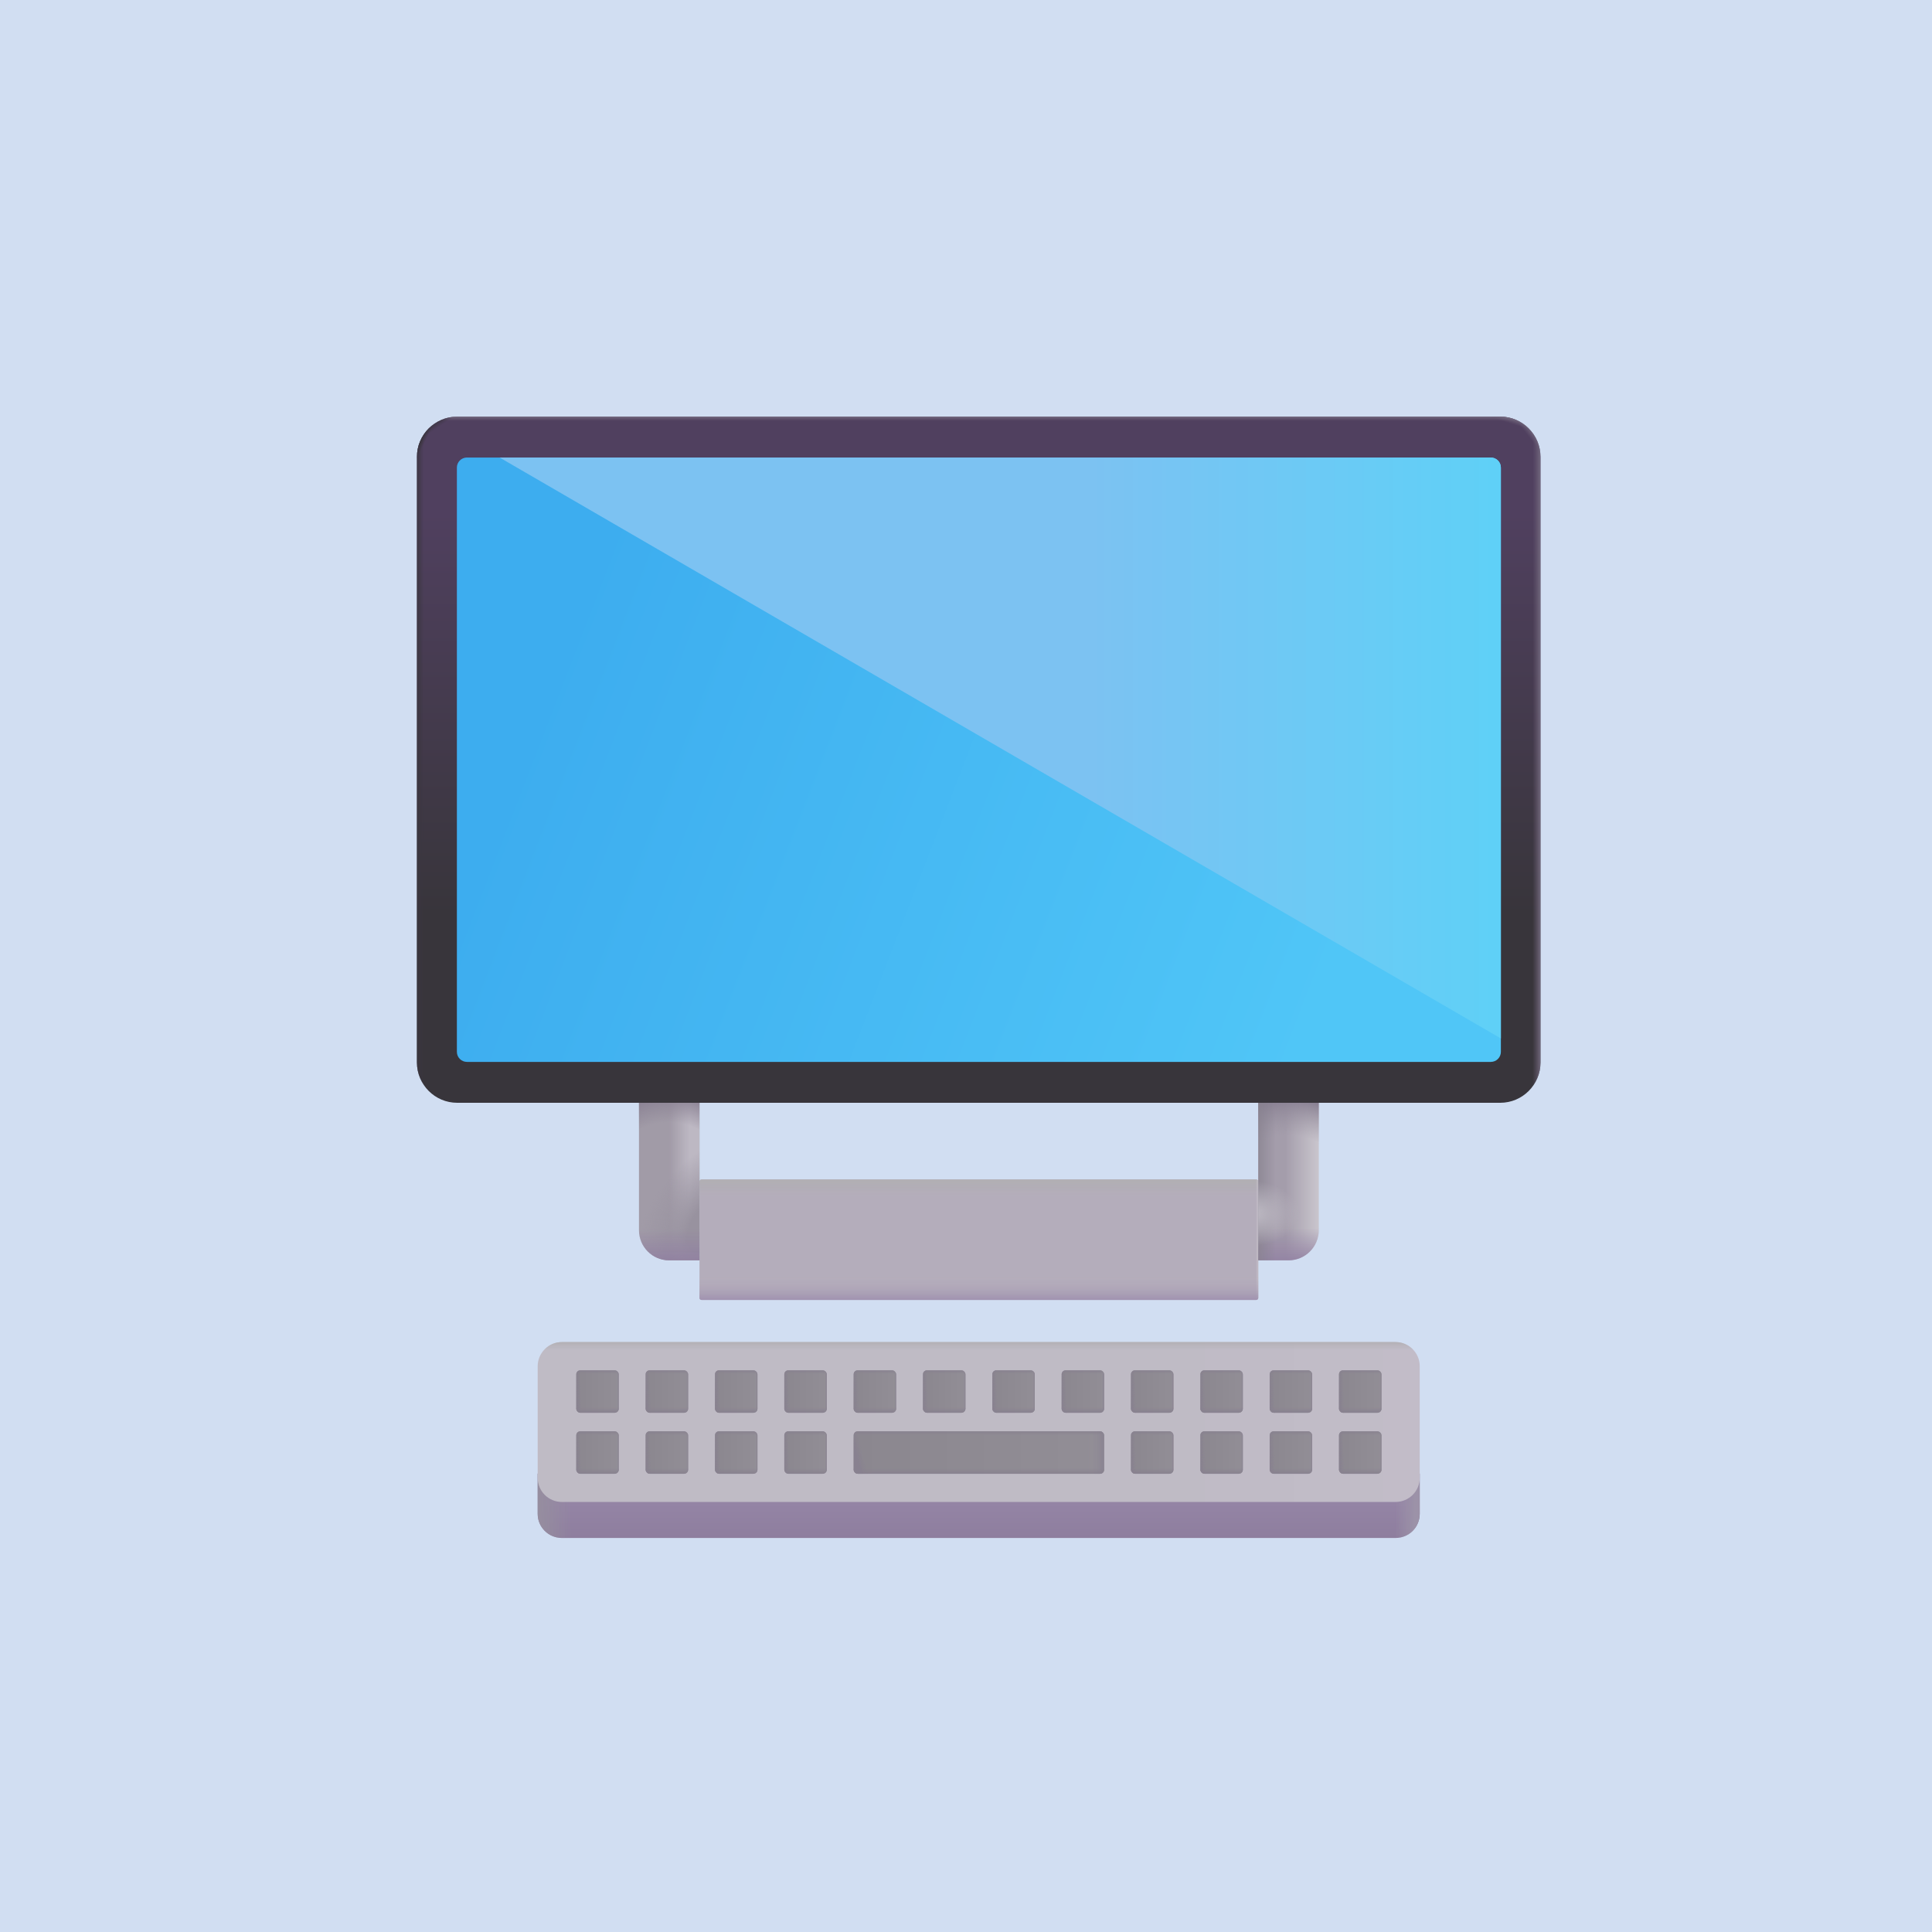 <?xml version="1.0" encoding="UTF-8"?> <svg xmlns="http://www.w3.org/2000/svg" width="75" height="75" viewBox="0 0 75 75" fill="none"><rect width="75" height="75" fill="#D1DEF2"></rect><path d="M16.186 17.736C16.186 16.873 16.885 16.174 17.748 16.174H58.239C59.102 16.174 59.801 16.873 59.801 17.736V41.247C59.801 42.11 59.102 42.81 58.239 42.81H17.748C16.885 42.81 16.186 42.11 16.186 41.247V17.736Z" fill="url(#paint0_linear_92_2773)"></path><path d="M16.186 17.736C16.186 16.873 16.885 16.174 17.748 16.174H58.239C59.102 16.174 59.801 16.873 59.801 17.736V41.247C59.801 42.11 59.102 42.81 58.239 42.81H17.748C16.885 42.81 16.186 42.11 16.186 41.247V17.736Z" fill="url(#paint1_linear_92_2773)"></path><path d="M16.186 17.736C16.186 16.873 16.885 16.174 17.748 16.174H58.239C59.102 16.174 59.801 16.873 59.801 17.736V41.247C59.801 42.11 59.102 42.81 58.239 42.81H17.748C16.885 42.81 16.186 42.11 16.186 41.247V17.736Z" fill="url(#paint2_linear_92_2773)"></path><path d="M16.186 17.736C16.186 16.873 16.885 16.174 17.748 16.174H58.239C59.102 16.174 59.801 16.873 59.801 17.736V41.247C59.801 42.11 59.102 42.81 58.239 42.81H17.748C16.885 42.81 16.186 42.11 16.186 41.247V17.736Z" fill="url(#paint3_linear_92_2773)"></path><path d="M16.186 17.736C16.186 16.873 16.885 16.174 17.748 16.174H58.239C59.102 16.174 59.801 16.873 59.801 17.736V41.247C59.801 42.11 59.102 42.81 58.239 42.81H17.748C16.885 42.81 16.186 42.11 16.186 41.247V17.736Z" fill="url(#paint4_linear_92_2773)"></path><path d="M16.186 17.736C16.186 16.873 16.885 16.174 17.748 16.174H58.239C59.102 16.174 59.801 16.873 59.801 17.736V41.247C59.801 42.11 59.102 42.81 58.239 42.81H17.748C16.885 42.81 16.186 42.11 16.186 41.247V17.736Z" fill="url(#paint5_linear_92_2773)"></path><path d="M16.186 17.736C16.186 16.873 16.885 16.174 17.748 16.174H58.239C59.102 16.174 59.801 16.873 59.801 17.736V41.247C59.801 42.11 59.102 42.81 58.239 42.81H17.748C16.885 42.81 16.186 42.11 16.186 41.247V17.736Z" fill="url(#paint6_linear_92_2773)"></path><path d="M16.186 17.736C16.186 16.873 16.885 16.174 17.748 16.174H58.239C59.102 16.174 59.801 16.873 59.801 17.736V41.247C59.801 42.11 59.102 42.81 58.239 42.81H17.748C16.885 42.81 16.186 42.11 16.186 41.247V17.736Z" fill="url(#paint7_linear_92_2773)"></path><path d="M17.736 18.151C17.736 17.936 17.911 17.761 18.127 17.761H57.873C58.089 17.761 58.264 17.936 58.264 18.151V40.832C58.264 41.048 58.089 41.223 57.873 41.223H18.127C17.911 41.223 17.736 41.048 17.736 40.832V18.151Z" fill="url(#paint8_linear_92_2773)"></path><path d="M58.264 40.312L19.395 17.761H57.873C58.089 17.761 58.264 17.936 58.264 18.151V40.312Z" fill="url(#paint9_linear_92_2773)"></path><path d="M27.154 45.866C27.154 45.823 27.189 45.788 27.232 45.788H48.768C48.811 45.788 48.846 45.823 48.846 45.866V50.385C48.846 50.428 48.811 50.463 48.768 50.463H27.232C27.189 50.463 27.154 50.428 27.154 50.385V45.866Z" fill="#B4ADBB"></path><path d="M27.154 45.866C27.154 45.823 27.189 45.788 27.232 45.788H48.768C48.811 45.788 48.846 45.823 48.846 45.866V50.385C48.846 50.428 48.811 50.463 48.768 50.463H27.232C27.189 50.463 27.154 50.428 27.154 50.385V45.866Z" fill="url(#paint10_linear_92_2773)"></path><path d="M27.154 45.866C27.154 45.823 27.189 45.788 27.232 45.788H48.768C48.811 45.788 48.846 45.823 48.846 45.866V50.385C48.846 50.428 48.811 50.463 48.768 50.463H27.232C27.189 50.463 27.154 50.428 27.154 50.385V45.866Z" fill="url(#paint11_linear_92_2773)"></path><path d="M27.154 45.866C27.154 45.823 27.189 45.788 27.232 45.788H48.768C48.811 45.788 48.846 45.823 48.846 45.866V50.385C48.846 50.428 48.811 50.463 48.768 50.463H27.232C27.189 50.463 27.154 50.428 27.154 50.385V45.866Z" fill="url(#paint12_linear_92_2773)"></path><path d="M24.805 42.81H27.154V48.925H25.977C25.329 48.925 24.805 48.401 24.805 47.753V42.81Z" fill="#A19BA7"></path><path d="M24.805 42.81H27.154V48.925H25.977C25.329 48.925 24.805 48.401 24.805 47.753V42.81Z" fill="url(#paint13_linear_92_2773)"></path><path d="M24.805 42.81H27.154V48.925H25.977C25.329 48.925 24.805 48.401 24.805 47.753V42.81Z" fill="url(#paint14_radial_92_2773)"></path><path d="M24.805 42.81H27.154V48.925H25.977C25.329 48.925 24.805 48.401 24.805 47.753V42.81Z" fill="url(#paint15_radial_92_2773)"></path><path d="M24.805 42.81H27.154V48.925H25.977C25.329 48.925 24.805 48.401 24.805 47.753V42.81Z" fill="url(#paint16_linear_92_2773)"></path><path d="M51.196 42.81H48.846V48.925H50.024C50.671 48.925 51.196 48.401 51.196 47.753V42.81Z" fill="url(#paint17_linear_92_2773)"></path><path d="M51.196 42.81H48.846V48.925H50.024C50.671 48.925 51.196 48.401 51.196 47.753V42.81Z" fill="url(#paint18_radial_92_2773)"></path><path d="M51.196 42.81H48.846V48.925H50.024C50.671 48.925 51.196 48.401 51.196 47.753V42.81Z" fill="url(#paint19_linear_92_2773)"></path><path d="M51.196 42.81H48.846V48.925H50.024C50.671 48.925 51.196 48.401 51.196 47.753V42.81Z" fill="url(#paint20_linear_92_2773)"></path><path d="M51.196 42.81H48.846V48.925H50.024C50.671 48.925 51.196 48.401 51.196 47.753V42.81Z" fill="url(#paint21_radial_92_2773)"></path><path d="M20.873 57.207C23.967 57.207 52.362 57.207 55.114 57.207L55.114 58.767C55.114 59.285 54.694 59.704 54.176 59.704H21.811C21.293 59.704 20.873 59.285 20.873 58.767L20.873 57.207Z" fill="url(#paint22_linear_92_2773)"></path><path d="M20.873 57.207C23.967 57.207 52.362 57.207 55.114 57.207L55.114 58.767C55.114 59.285 54.694 59.704 54.176 59.704H21.811C21.293 59.704 20.873 59.285 20.873 58.767L20.873 57.207Z" fill="url(#paint23_linear_92_2773)"></path><path d="M20.873 57.207C23.967 57.207 52.362 57.207 55.114 57.207L55.114 58.767C55.114 59.285 54.694 59.704 54.176 59.704H21.811C21.293 59.704 20.873 59.285 20.873 58.767L20.873 57.207Z" fill="url(#paint24_linear_92_2773)"></path><path d="M20.873 53.037C20.873 52.519 21.293 52.099 21.811 52.099H54.176C54.694 52.099 55.114 52.519 55.114 53.037V57.369C55.114 57.887 54.694 58.306 54.176 58.306H21.811C21.293 58.306 20.873 57.887 20.873 57.369V53.037Z" fill="url(#paint25_linear_92_2773)"></path><path d="M20.873 53.037C20.873 52.519 21.293 52.099 21.811 52.099H54.176C54.694 52.099 55.114 52.519 55.114 53.037V57.369C55.114 57.887 54.694 58.306 54.176 58.306H21.811C21.293 58.306 20.873 57.887 20.873 57.369V53.037Z" fill="url(#paint26_linear_92_2773)"></path><rect x="22.371" y="53.195" width="1.648" height="1.648" rx="0.156" fill="url(#paint27_linear_92_2773)"></rect><rect x="22.371" y="53.195" width="1.648" height="1.648" rx="0.156" fill="url(#paint28_linear_92_2773)"></rect><rect x="22.371" y="53.195" width="1.648" height="1.648" rx="0.156" fill="url(#paint29_linear_92_2773)"></rect><rect x="22.371" y="53.195" width="1.648" height="1.648" rx="0.156" fill="url(#paint30_linear_92_2773)"></rect><rect x="22.371" y="53.195" width="1.648" height="1.648" rx="0.156" fill="url(#paint31_linear_92_2773)"></rect><rect x="25.064" y="53.195" width="1.648" height="1.648" rx="0.156" fill="url(#paint32_linear_92_2773)"></rect><rect x="25.064" y="53.195" width="1.648" height="1.648" rx="0.156" fill="url(#paint33_linear_92_2773)"></rect><rect x="25.064" y="53.195" width="1.648" height="1.648" rx="0.156" fill="url(#paint34_linear_92_2773)"></rect><rect x="25.064" y="53.195" width="1.648" height="1.648" rx="0.156" fill="url(#paint35_linear_92_2773)"></rect><rect x="25.064" y="53.195" width="1.648" height="1.648" rx="0.156" fill="url(#paint36_linear_92_2773)"></rect><rect x="27.756" y="53.195" width="1.648" height="1.648" rx="0.156" fill="url(#paint37_linear_92_2773)"></rect><rect x="27.756" y="53.195" width="1.648" height="1.648" rx="0.156" fill="url(#paint38_linear_92_2773)"></rect><rect x="27.756" y="53.195" width="1.648" height="1.648" rx="0.156" fill="url(#paint39_linear_92_2773)"></rect><rect x="27.756" y="53.195" width="1.648" height="1.648" rx="0.156" fill="url(#paint40_linear_92_2773)"></rect><rect x="27.756" y="53.195" width="1.648" height="1.648" rx="0.156" fill="url(#paint41_linear_92_2773)"></rect><rect x="30.447" y="53.195" width="1.648" height="1.648" rx="0.156" fill="url(#paint42_linear_92_2773)"></rect><rect x="30.447" y="53.195" width="1.648" height="1.648" rx="0.156" fill="url(#paint43_linear_92_2773)"></rect><rect x="30.447" y="53.195" width="1.648" height="1.648" rx="0.156" fill="url(#paint44_linear_92_2773)"></rect><rect x="30.447" y="53.195" width="1.648" height="1.648" rx="0.156" fill="url(#paint45_linear_92_2773)"></rect><rect x="30.447" y="53.195" width="1.648" height="1.648" rx="0.156" fill="url(#paint46_linear_92_2773)"></rect><rect x="33.139" y="53.195" width="1.648" height="1.648" rx="0.156" fill="url(#paint47_linear_92_2773)"></rect><rect x="33.139" y="53.195" width="1.648" height="1.648" rx="0.156" fill="url(#paint48_linear_92_2773)"></rect><rect x="33.139" y="53.195" width="1.648" height="1.648" rx="0.156" fill="url(#paint49_linear_92_2773)"></rect><rect x="33.139" y="53.195" width="1.648" height="1.648" rx="0.156" fill="url(#paint50_linear_92_2773)"></rect><rect x="33.139" y="53.195" width="1.648" height="1.648" rx="0.156" fill="url(#paint51_linear_92_2773)"></rect><rect x="35.83" y="53.195" width="1.648" height="1.648" rx="0.156" fill="url(#paint52_linear_92_2773)"></rect><rect x="35.83" y="53.195" width="1.648" height="1.648" rx="0.156" fill="url(#paint53_linear_92_2773)"></rect><rect x="35.83" y="53.195" width="1.648" height="1.648" rx="0.156" fill="url(#paint54_linear_92_2773)"></rect><rect x="35.83" y="53.195" width="1.648" height="1.648" rx="0.156" fill="url(#paint55_linear_92_2773)"></rect><rect x="35.83" y="53.195" width="1.648" height="1.648" rx="0.156" fill="url(#paint56_linear_92_2773)"></rect><rect x="38.522" y="53.195" width="1.648" height="1.648" rx="0.156" fill="url(#paint57_linear_92_2773)"></rect><rect x="38.522" y="53.195" width="1.648" height="1.648" rx="0.156" fill="url(#paint58_linear_92_2773)"></rect><rect x="38.522" y="53.195" width="1.648" height="1.648" rx="0.156" fill="url(#paint59_linear_92_2773)"></rect><rect x="38.522" y="53.195" width="1.648" height="1.648" rx="0.156" fill="url(#paint60_linear_92_2773)"></rect><rect x="38.522" y="53.195" width="1.648" height="1.648" rx="0.156" fill="url(#paint61_linear_92_2773)"></rect><rect x="41.213" y="53.195" width="1.648" height="1.648" rx="0.156" fill="url(#paint62_linear_92_2773)"></rect><rect x="41.213" y="53.195" width="1.648" height="1.648" rx="0.156" fill="url(#paint63_linear_92_2773)"></rect><rect x="41.213" y="53.195" width="1.648" height="1.648" rx="0.156" fill="url(#paint64_linear_92_2773)"></rect><rect x="41.213" y="53.195" width="1.648" height="1.648" rx="0.156" fill="url(#paint65_linear_92_2773)"></rect><rect x="41.213" y="53.195" width="1.648" height="1.648" rx="0.156" fill="url(#paint66_linear_92_2773)"></rect><rect x="43.904" y="53.195" width="1.648" height="1.648" rx="0.156" fill="url(#paint67_linear_92_2773)"></rect><rect x="43.904" y="53.195" width="1.648" height="1.648" rx="0.156" fill="url(#paint68_linear_92_2773)"></rect><rect x="43.904" y="53.195" width="1.648" height="1.648" rx="0.156" fill="url(#paint69_linear_92_2773)"></rect><rect x="43.904" y="53.195" width="1.648" height="1.648" rx="0.156" fill="url(#paint70_linear_92_2773)"></rect><rect x="43.904" y="53.195" width="1.648" height="1.648" rx="0.156" fill="url(#paint71_linear_92_2773)"></rect><rect x="46.598" y="53.195" width="1.648" height="1.648" rx="0.156" fill="url(#paint72_linear_92_2773)"></rect><rect x="46.598" y="53.195" width="1.648" height="1.648" rx="0.156" fill="url(#paint73_linear_92_2773)"></rect><rect x="46.598" y="53.195" width="1.648" height="1.648" rx="0.156" fill="url(#paint74_linear_92_2773)"></rect><rect x="46.598" y="53.195" width="1.648" height="1.648" rx="0.156" fill="url(#paint75_linear_92_2773)"></rect><rect x="46.598" y="53.195" width="1.648" height="1.648" rx="0.156" fill="url(#paint76_linear_92_2773)"></rect><rect x="49.289" y="53.195" width="1.648" height="1.648" rx="0.156" fill="url(#paint77_linear_92_2773)"></rect><rect x="49.289" y="53.195" width="1.648" height="1.648" rx="0.156" fill="url(#paint78_linear_92_2773)"></rect><rect x="49.289" y="53.195" width="1.648" height="1.648" rx="0.156" fill="url(#paint79_linear_92_2773)"></rect><rect x="49.289" y="53.195" width="1.648" height="1.648" rx="0.156" fill="url(#paint80_linear_92_2773)"></rect><rect x="49.289" y="53.195" width="1.648" height="1.648" rx="0.156" fill="url(#paint81_linear_92_2773)"></rect><rect x="51.98" y="53.195" width="1.648" height="1.648" rx="0.156" fill="url(#paint82_linear_92_2773)"></rect><rect x="51.98" y="53.195" width="1.648" height="1.648" rx="0.156" fill="url(#paint83_linear_92_2773)"></rect><rect x="51.98" y="53.195" width="1.648" height="1.648" rx="0.156" fill="url(#paint84_linear_92_2773)"></rect><rect x="51.98" y="53.195" width="1.648" height="1.648" rx="0.156" fill="url(#paint85_linear_92_2773)"></rect><rect x="51.98" y="53.195" width="1.648" height="1.648" rx="0.156" fill="url(#paint86_linear_92_2773)"></rect><rect x="22.371" y="55.563" width="1.648" height="1.648" rx="0.156" fill="url(#paint87_linear_92_2773)"></rect><rect x="22.371" y="55.563" width="1.648" height="1.648" rx="0.156" fill="url(#paint88_linear_92_2773)"></rect><rect x="22.371" y="55.563" width="1.648" height="1.648" rx="0.156" fill="url(#paint89_linear_92_2773)"></rect><rect x="22.371" y="55.563" width="1.648" height="1.648" rx="0.156" fill="url(#paint90_linear_92_2773)"></rect><rect x="22.371" y="55.563" width="1.648" height="1.648" rx="0.156" fill="url(#paint91_linear_92_2773)"></rect><rect x="25.064" y="55.563" width="1.648" height="1.648" rx="0.156" fill="url(#paint92_linear_92_2773)"></rect><rect x="25.064" y="55.563" width="1.648" height="1.648" rx="0.156" fill="url(#paint93_linear_92_2773)"></rect><rect x="25.064" y="55.563" width="1.648" height="1.648" rx="0.156" fill="url(#paint94_linear_92_2773)"></rect><rect x="25.064" y="55.563" width="1.648" height="1.648" rx="0.156" fill="url(#paint95_linear_92_2773)"></rect><rect x="25.064" y="55.563" width="1.648" height="1.648" rx="0.156" fill="url(#paint96_linear_92_2773)"></rect><rect x="27.756" y="55.563" width="1.648" height="1.648" rx="0.156" fill="url(#paint97_linear_92_2773)"></rect><rect x="27.756" y="55.563" width="1.648" height="1.648" rx="0.156" fill="url(#paint98_linear_92_2773)"></rect><rect x="27.756" y="55.563" width="1.648" height="1.648" rx="0.156" fill="url(#paint99_linear_92_2773)"></rect><rect x="27.756" y="55.563" width="1.648" height="1.648" rx="0.156" fill="url(#paint100_linear_92_2773)"></rect><rect x="27.756" y="55.563" width="1.648" height="1.648" rx="0.156" fill="url(#paint101_linear_92_2773)"></rect><rect x="30.447" y="55.563" width="1.648" height="1.648" rx="0.156" fill="url(#paint102_linear_92_2773)"></rect><rect x="30.447" y="55.563" width="1.648" height="1.648" rx="0.156" fill="url(#paint103_linear_92_2773)"></rect><rect x="30.447" y="55.563" width="1.648" height="1.648" rx="0.156" fill="url(#paint104_linear_92_2773)"></rect><rect x="30.447" y="55.563" width="1.648" height="1.648" rx="0.156" fill="url(#paint105_linear_92_2773)"></rect><rect x="30.447" y="55.563" width="1.648" height="1.648" rx="0.156" fill="url(#paint106_linear_92_2773)"></rect><rect x="33.139" y="55.563" width="9.723" height="1.648" rx="0.156" fill="url(#paint107_linear_92_2773)"></rect><rect x="33.139" y="55.563" width="9.723" height="1.648" rx="0.156" fill="url(#paint108_linear_92_2773)"></rect><rect x="33.139" y="55.563" width="9.723" height="1.648" rx="0.156" fill="url(#paint109_linear_92_2773)"></rect><rect x="33.139" y="55.563" width="9.723" height="1.648" rx="0.156" fill="url(#paint110_linear_92_2773)"></rect><rect x="33.139" y="55.563" width="9.723" height="1.648" rx="0.156" fill="url(#paint111_linear_92_2773)"></rect><rect x="43.904" y="55.563" width="1.648" height="1.648" rx="0.156" fill="url(#paint112_linear_92_2773)"></rect><rect x="43.904" y="55.563" width="1.648" height="1.648" rx="0.156" fill="url(#paint113_linear_92_2773)"></rect><rect x="43.904" y="55.563" width="1.648" height="1.648" rx="0.156" fill="url(#paint114_linear_92_2773)"></rect><rect x="43.904" y="55.563" width="1.648" height="1.648" rx="0.156" fill="url(#paint115_linear_92_2773)"></rect><rect x="43.904" y="55.563" width="1.648" height="1.648" rx="0.156" fill="url(#paint116_linear_92_2773)"></rect><rect x="46.598" y="55.563" width="1.648" height="1.648" rx="0.156" fill="url(#paint117_linear_92_2773)"></rect><rect x="46.598" y="55.563" width="1.648" height="1.648" rx="0.156" fill="url(#paint118_linear_92_2773)"></rect><rect x="46.598" y="55.563" width="1.648" height="1.648" rx="0.156" fill="url(#paint119_linear_92_2773)"></rect><rect x="46.598" y="55.563" width="1.648" height="1.648" rx="0.156" fill="url(#paint120_linear_92_2773)"></rect><rect x="46.598" y="55.563" width="1.648" height="1.648" rx="0.156" fill="url(#paint121_linear_92_2773)"></rect><rect x="49.289" y="55.563" width="1.648" height="1.648" rx="0.156" fill="url(#paint122_linear_92_2773)"></rect><rect x="49.289" y="55.563" width="1.648" height="1.648" rx="0.156" fill="url(#paint123_linear_92_2773)"></rect><rect x="49.289" y="55.563" width="1.648" height="1.648" rx="0.156" fill="url(#paint124_linear_92_2773)"></rect><rect x="49.289" y="55.563" width="1.648" height="1.648" rx="0.156" fill="url(#paint125_linear_92_2773)"></rect><rect x="49.289" y="55.563" width="1.648" height="1.648" rx="0.156" fill="url(#paint126_linear_92_2773)"></rect><rect x="51.98" y="55.563" width="1.648" height="1.648" rx="0.156" fill="url(#paint127_linear_92_2773)"></rect><rect x="51.98" y="55.563" width="1.648" height="1.648" rx="0.156" fill="url(#paint128_linear_92_2773)"></rect><rect x="51.98" y="55.563" width="1.648" height="1.648" rx="0.156" fill="url(#paint129_linear_92_2773)"></rect><rect x="51.98" y="55.563" width="1.648" height="1.648" rx="0.156" fill="url(#paint130_linear_92_2773)"></rect><rect x="51.98" y="55.563" width="1.648" height="1.648" rx="0.156" fill="url(#paint131_linear_92_2773)"></rect><defs><linearGradient id="paint0_linear_92_2773" x1="37.993" y1="19.885" x2="37.993" y2="35.51" gradientUnits="userSpaceOnUse"><stop stop-color="#50405F"></stop><stop offset="1" stop-color="#38353B"></stop></linearGradient><linearGradient id="paint1_linear_92_2773" x1="61.096" y1="28.002" x2="58.794" y2="28.002" gradientUnits="userSpaceOnUse"><stop offset="0.547" stop-color="#776D82"></stop><stop offset="0.698" stop-color="#685C74" stop-opacity="0"></stop></linearGradient><linearGradient id="paint2_linear_92_2773" x1="13.995" y1="28.002" x2="17.924" y2="28.002" gradientUnits="userSpaceOnUse"><stop offset="0.545" stop-color="#3A353F"></stop><stop offset="0.626" stop-color="#3A353F" stop-opacity="0"></stop></linearGradient><linearGradient id="paint3_linear_92_2773" x1="55.425" y1="15.157" x2="55.425" y2="17.002" gradientUnits="userSpaceOnUse"><stop offset="0.547" stop-color="#776D82"></stop><stop offset="0.644" stop-color="#685C74" stop-opacity="0"></stop></linearGradient><linearGradient id="paint4_linear_92_2773" x1="59.008" y1="15.759" x2="58.623" y2="16.992" gradientUnits="userSpaceOnUse"><stop offset="0.419" stop-color="#776D82"></stop><stop offset="0.594" stop-color="#685C74" stop-opacity="0"></stop></linearGradient><linearGradient id="paint5_linear_92_2773" x1="59.752" y1="16.107" x2="58.623" y2="16.992" gradientUnits="userSpaceOnUse"><stop offset="0.407" stop-color="#776D82"></stop><stop offset="0.594" stop-color="#685C74" stop-opacity="0"></stop></linearGradient><linearGradient id="paint6_linear_92_2773" x1="15.294" y1="16.705" x2="17.132" y2="17.614" gradientUnits="userSpaceOnUse"><stop offset="0.545" stop-color="#3A353F"></stop><stop offset="0.626" stop-color="#3A353F" stop-opacity="0"></stop></linearGradient><linearGradient id="paint7_linear_92_2773" x1="16.363" y1="15.753" x2="17.168" y2="16.943" gradientUnits="userSpaceOnUse"><stop offset="0.545" stop-color="#3A353F"></stop><stop offset="0.739" stop-color="#3A353F" stop-opacity="0"></stop></linearGradient><linearGradient id="paint8_linear_92_2773" x1="20.031" y1="29.492" x2="50.402" y2="41.223" gradientUnits="userSpaceOnUse"><stop stop-color="#3DADEF"></stop><stop offset="1" stop-color="#50C6F7"></stop></linearGradient><linearGradient id="paint9_linear_92_2773" x1="42.297" y1="25.012" x2="59.094" y2="25.012" gradientUnits="userSpaceOnUse"><stop stop-color="#7CC2F2"></stop><stop offset="1" stop-color="#5DD1F7"></stop></linearGradient><linearGradient id="paint10_linear_92_2773" x1="38" y1="45.788" x2="38" y2="46.423" gradientUnits="userSpaceOnUse"><stop stop-color="#B1AFB3"></stop><stop offset="1" stop-color="#B1AFB3" stop-opacity="0"></stop></linearGradient><linearGradient id="paint11_linear_92_2773" x1="48.889" y1="50.256" x2="48.736" y2="50.256" gradientUnits="userSpaceOnUse"><stop stop-color="#C6C2CB"></stop><stop offset="1" stop-color="#C6C2CB" stop-opacity="0"></stop></linearGradient><linearGradient id="paint12_linear_92_2773" x1="40.393" y1="50.549" x2="40.393" y2="49.572" gradientUnits="userSpaceOnUse"><stop stop-color="#9C8DAD"></stop><stop offset="1" stop-color="#B5ADBC" stop-opacity="0"></stop></linearGradient><linearGradient id="paint13_linear_92_2773" x1="27.154" y1="46.594" x2="25.98" y2="46.594" gradientUnits="userSpaceOnUse"><stop offset="0.327" stop-color="#BDB8C3"></stop><stop offset="1" stop-color="#BDB8C3" stop-opacity="0"></stop></linearGradient><radialGradient id="paint14_radial_92_2773" cx="0" cy="0" r="1" gradientUnits="userSpaceOnUse" gradientTransform="translate(27.502 47.619) rotate(123.294) scale(3.914 2.371)"><stop offset="0.284" stop-color="#98929F"></stop><stop offset="1" stop-color="#98929F" stop-opacity="0"></stop></radialGradient><radialGradient id="paint15_radial_92_2773" cx="0" cy="0" r="1" gradientUnits="userSpaceOnUse" gradientTransform="translate(25.98 47.912) rotate(-90) scale(5.859 4.233)"><stop offset="0.742" stop-color="#898092" stop-opacity="0"></stop><stop offset="0.938" stop-color="#898092"></stop></radialGradient><linearGradient id="paint16_linear_92_2773" x1="26.868" y1="49.279" x2="26.868" y2="47.717" gradientUnits="userSpaceOnUse"><stop stop-color="#8F7DA1"></stop><stop offset="1" stop-color="#8F7DA1" stop-opacity="0"></stop></linearGradient><linearGradient id="paint17_linear_92_2773" x1="48.846" y1="45.867" x2="51.428" y2="45.867" gradientUnits="userSpaceOnUse"><stop offset="0.404" stop-color="#A49DAB"></stop><stop offset="0.887" stop-color="#C8C4CC"></stop></linearGradient><radialGradient id="paint18_radial_92_2773" cx="0" cy="0" r="1" gradientUnits="userSpaceOnUse" gradientTransform="translate(50.021 48.449) rotate(-90) scale(6.055 4.385)"><stop offset="0.722" stop-color="#98919F" stop-opacity="0"></stop><stop offset="0.972" stop-color="#867D90"></stop></radialGradient><linearGradient id="paint19_linear_92_2773" x1="49.865" y1="49.108" x2="49.865" y2="47.668" gradientUnits="userSpaceOnUse"><stop stop-color="#9281A3"></stop><stop offset="1" stop-color="#9281A3" stop-opacity="0"></stop></linearGradient><linearGradient id="paint20_linear_92_2773" x1="47.863" y1="45.275" x2="49.523" y2="45.275" gradientUnits="userSpaceOnUse"><stop offset="0.456" stop-color="#88828F"></stop><stop offset="1" stop-color="#88828F" stop-opacity="0"></stop></linearGradient><radialGradient id="paint21_radial_92_2773" cx="0" cy="0" r="1" gradientUnits="userSpaceOnUse" gradientTransform="translate(48.449 47.106) scale(2.002 1.279)"><stop offset="0.14" stop-color="#BDB9C3"></stop><stop offset="1" stop-color="#BDB9C3" stop-opacity="0"></stop></radialGradient><linearGradient id="paint22_linear_92_2773" x1="37.993" y1="58.361" x2="37.993" y2="59.704" gradientUnits="userSpaceOnUse"><stop stop-color="#9484A5"></stop><stop offset="1" stop-color="#8E7E9E"></stop></linearGradient><linearGradient id="paint23_linear_92_2773" x1="20.873" y1="59.387" x2="22.179" y2="59.387" gradientUnits="userSpaceOnUse"><stop stop-color="#968E9F"></stop><stop offset="1" stop-color="#968E9F" stop-opacity="0"></stop></linearGradient><linearGradient id="paint24_linear_92_2773" x1="55.114" y1="59.045" x2="54.162" y2="59.045" gradientUnits="userSpaceOnUse"><stop offset="0.192" stop-color="#9C92A8"></stop><stop offset="1" stop-color="#9C92A8" stop-opacity="0"></stop></linearGradient><linearGradient id="paint25_linear_92_2773" x1="45.031" y1="54.748" x2="55.431" y2="54.748" gradientUnits="userSpaceOnUse"><stop stop-color="#BFBBC5"></stop><stop offset="1" stop-color="#C2BCC8"></stop></linearGradient><linearGradient id="paint26_linear_92_2773" x1="37.993" y1="51.936" x2="37.993" y2="53.317" gradientUnits="userSpaceOnUse"><stop offset="0.077" stop-color="#B1AFB3"></stop><stop offset="0.343" stop-color="#B1AFB3" stop-opacity="0"></stop></linearGradient><linearGradient id="paint27_linear_92_2773" x1="22.371" y1="54.187" x2="23.839" y2="54.187" gradientUnits="userSpaceOnUse"><stop stop-color="#8B878F"></stop><stop offset="1" stop-color="#918D95"></stop></linearGradient><linearGradient id="paint28_linear_92_2773" x1="24.089" y1="54.419" x2="23.839" y2="54.419" gradientUnits="userSpaceOnUse"><stop offset="0.244" stop-color="#888190"></stop><stop offset="0.732" stop-color="#97949C" stop-opacity="0"></stop></linearGradient><linearGradient id="paint29_linear_92_2773" x1="23.195" y1="54.394" x2="23.195" y2="55.127" gradientUnits="userSpaceOnUse"><stop offset="0.316" stop-color="#888190" stop-opacity="0"></stop><stop offset="0.657" stop-color="#888190"></stop></linearGradient><linearGradient id="paint30_linear_92_2773" x1="22.667" y1="54.229" x2="22.174" y2="54.249" gradientUnits="userSpaceOnUse"><stop offset="0.193" stop-color="#888190" stop-opacity="0"></stop><stop offset="0.65" stop-color="#888190"></stop></linearGradient><linearGradient id="paint31_linear_92_2773" x1="23.195" y1="53.485" x2="23.195" y2="53.063" gradientUnits="userSpaceOnUse"><stop offset="0.316" stop-color="#888190" stop-opacity="0"></stop><stop offset="0.797" stop-color="#888190"></stop></linearGradient><linearGradient id="paint32_linear_92_2773" x1="25.064" y1="54.187" x2="26.532" y2="54.187" gradientUnits="userSpaceOnUse"><stop stop-color="#8B878F"></stop><stop offset="1" stop-color="#918D95"></stop></linearGradient><linearGradient id="paint33_linear_92_2773" x1="26.783" y1="54.419" x2="26.532" y2="54.419" gradientUnits="userSpaceOnUse"><stop offset="0.244" stop-color="#888190"></stop><stop offset="0.732" stop-color="#97949C" stop-opacity="0"></stop></linearGradient><linearGradient id="paint34_linear_92_2773" x1="25.888" y1="54.394" x2="25.888" y2="55.127" gradientUnits="userSpaceOnUse"><stop offset="0.316" stop-color="#888190" stop-opacity="0"></stop><stop offset="0.657" stop-color="#888190"></stop></linearGradient><linearGradient id="paint35_linear_92_2773" x1="25.36" y1="54.229" x2="24.867" y2="54.249" gradientUnits="userSpaceOnUse"><stop offset="0.193" stop-color="#888190" stop-opacity="0"></stop><stop offset="0.65" stop-color="#888190"></stop></linearGradient><linearGradient id="paint36_linear_92_2773" x1="25.888" y1="53.485" x2="25.888" y2="53.063" gradientUnits="userSpaceOnUse"><stop offset="0.316" stop-color="#888190" stop-opacity="0"></stop><stop offset="0.797" stop-color="#888190"></stop></linearGradient><linearGradient id="paint37_linear_92_2773" x1="27.756" y1="54.187" x2="29.224" y2="54.187" gradientUnits="userSpaceOnUse"><stop stop-color="#8B878F"></stop><stop offset="1" stop-color="#918D95"></stop></linearGradient><linearGradient id="paint38_linear_92_2773" x1="29.474" y1="54.419" x2="29.224" y2="54.419" gradientUnits="userSpaceOnUse"><stop offset="0.244" stop-color="#888190"></stop><stop offset="0.732" stop-color="#97949C" stop-opacity="0"></stop></linearGradient><linearGradient id="paint39_linear_92_2773" x1="28.58" y1="54.394" x2="28.58" y2="55.127" gradientUnits="userSpaceOnUse"><stop offset="0.316" stop-color="#888190" stop-opacity="0"></stop><stop offset="0.657" stop-color="#888190"></stop></linearGradient><linearGradient id="paint40_linear_92_2773" x1="28.052" y1="54.229" x2="27.559" y2="54.249" gradientUnits="userSpaceOnUse"><stop offset="0.193" stop-color="#888190" stop-opacity="0"></stop><stop offset="0.65" stop-color="#888190"></stop></linearGradient><linearGradient id="paint41_linear_92_2773" x1="28.58" y1="53.485" x2="28.58" y2="53.063" gradientUnits="userSpaceOnUse"><stop offset="0.316" stop-color="#888190" stop-opacity="0"></stop><stop offset="0.797" stop-color="#888190"></stop></linearGradient><linearGradient id="paint42_linear_92_2773" x1="30.447" y1="54.187" x2="31.915" y2="54.187" gradientUnits="userSpaceOnUse"><stop stop-color="#8B878F"></stop><stop offset="1" stop-color="#918D95"></stop></linearGradient><linearGradient id="paint43_linear_92_2773" x1="32.165" y1="54.419" x2="31.915" y2="54.419" gradientUnits="userSpaceOnUse"><stop offset="0.244" stop-color="#888190"></stop><stop offset="0.732" stop-color="#97949C" stop-opacity="0"></stop></linearGradient><linearGradient id="paint44_linear_92_2773" x1="31.271" y1="54.394" x2="31.271" y2="55.127" gradientUnits="userSpaceOnUse"><stop offset="0.316" stop-color="#888190" stop-opacity="0"></stop><stop offset="0.657" stop-color="#888190"></stop></linearGradient><linearGradient id="paint45_linear_92_2773" x1="30.743" y1="54.229" x2="30.25" y2="54.249" gradientUnits="userSpaceOnUse"><stop offset="0.193" stop-color="#888190" stop-opacity="0"></stop><stop offset="0.65" stop-color="#888190"></stop></linearGradient><linearGradient id="paint46_linear_92_2773" x1="31.271" y1="53.485" x2="31.271" y2="53.063" gradientUnits="userSpaceOnUse"><stop offset="0.316" stop-color="#888190" stop-opacity="0"></stop><stop offset="0.797" stop-color="#888190"></stop></linearGradient><linearGradient id="paint47_linear_92_2773" x1="33.139" y1="54.187" x2="34.607" y2="54.187" gradientUnits="userSpaceOnUse"><stop stop-color="#8B878F"></stop><stop offset="1" stop-color="#918D95"></stop></linearGradient><linearGradient id="paint48_linear_92_2773" x1="34.857" y1="54.419" x2="34.607" y2="54.419" gradientUnits="userSpaceOnUse"><stop offset="0.244" stop-color="#888190"></stop><stop offset="0.732" stop-color="#97949C" stop-opacity="0"></stop></linearGradient><linearGradient id="paint49_linear_92_2773" x1="33.963" y1="54.394" x2="33.963" y2="55.127" gradientUnits="userSpaceOnUse"><stop offset="0.316" stop-color="#888190" stop-opacity="0"></stop><stop offset="0.657" stop-color="#888190"></stop></linearGradient><linearGradient id="paint50_linear_92_2773" x1="33.435" y1="54.229" x2="32.942" y2="54.249" gradientUnits="userSpaceOnUse"><stop offset="0.193" stop-color="#888190" stop-opacity="0"></stop><stop offset="0.65" stop-color="#888190"></stop></linearGradient><linearGradient id="paint51_linear_92_2773" x1="33.963" y1="53.485" x2="33.963" y2="53.063" gradientUnits="userSpaceOnUse"><stop offset="0.316" stop-color="#888190" stop-opacity="0"></stop><stop offset="0.797" stop-color="#888190"></stop></linearGradient><linearGradient id="paint52_linear_92_2773" x1="35.83" y1="54.187" x2="37.298" y2="54.187" gradientUnits="userSpaceOnUse"><stop stop-color="#8B878F"></stop><stop offset="1" stop-color="#918D95"></stop></linearGradient><linearGradient id="paint53_linear_92_2773" x1="37.548" y1="54.419" x2="37.298" y2="54.419" gradientUnits="userSpaceOnUse"><stop offset="0.244" stop-color="#888190"></stop><stop offset="0.732" stop-color="#97949C" stop-opacity="0"></stop></linearGradient><linearGradient id="paint54_linear_92_2773" x1="36.654" y1="54.394" x2="36.654" y2="55.127" gradientUnits="userSpaceOnUse"><stop offset="0.316" stop-color="#888190" stop-opacity="0"></stop><stop offset="0.657" stop-color="#888190"></stop></linearGradient><linearGradient id="paint55_linear_92_2773" x1="36.126" y1="54.229" x2="35.633" y2="54.249" gradientUnits="userSpaceOnUse"><stop offset="0.193" stop-color="#888190" stop-opacity="0"></stop><stop offset="0.65" stop-color="#888190"></stop></linearGradient><linearGradient id="paint56_linear_92_2773" x1="36.654" y1="53.485" x2="36.654" y2="53.063" gradientUnits="userSpaceOnUse"><stop offset="0.316" stop-color="#888190" stop-opacity="0"></stop><stop offset="0.797" stop-color="#888190"></stop></linearGradient><linearGradient id="paint57_linear_92_2773" x1="38.522" y1="54.187" x2="39.989" y2="54.187" gradientUnits="userSpaceOnUse"><stop stop-color="#8B878F"></stop><stop offset="1" stop-color="#918D95"></stop></linearGradient><linearGradient id="paint58_linear_92_2773" x1="40.24" y1="54.419" x2="39.989" y2="54.419" gradientUnits="userSpaceOnUse"><stop offset="0.244" stop-color="#888190"></stop><stop offset="0.732" stop-color="#97949C" stop-opacity="0"></stop></linearGradient><linearGradient id="paint59_linear_92_2773" x1="39.346" y1="54.394" x2="39.346" y2="55.127" gradientUnits="userSpaceOnUse"><stop offset="0.316" stop-color="#888190" stop-opacity="0"></stop><stop offset="0.657" stop-color="#888190"></stop></linearGradient><linearGradient id="paint60_linear_92_2773" x1="38.818" y1="54.229" x2="38.325" y2="54.249" gradientUnits="userSpaceOnUse"><stop offset="0.193" stop-color="#888190" stop-opacity="0"></stop><stop offset="0.65" stop-color="#888190"></stop></linearGradient><linearGradient id="paint61_linear_92_2773" x1="39.346" y1="53.485" x2="39.346" y2="53.063" gradientUnits="userSpaceOnUse"><stop offset="0.316" stop-color="#888190" stop-opacity="0"></stop><stop offset="0.797" stop-color="#888190"></stop></linearGradient><linearGradient id="paint62_linear_92_2773" x1="41.213" y1="54.187" x2="42.681" y2="54.187" gradientUnits="userSpaceOnUse"><stop stop-color="#8B878F"></stop><stop offset="1" stop-color="#918D95"></stop></linearGradient><linearGradient id="paint63_linear_92_2773" x1="42.931" y1="54.419" x2="42.681" y2="54.419" gradientUnits="userSpaceOnUse"><stop offset="0.244" stop-color="#888190"></stop><stop offset="0.732" stop-color="#97949C" stop-opacity="0"></stop></linearGradient><linearGradient id="paint64_linear_92_2773" x1="42.037" y1="54.394" x2="42.037" y2="55.127" gradientUnits="userSpaceOnUse"><stop offset="0.316" stop-color="#888190" stop-opacity="0"></stop><stop offset="0.657" stop-color="#888190"></stop></linearGradient><linearGradient id="paint65_linear_92_2773" x1="41.509" y1="54.229" x2="41.016" y2="54.249" gradientUnits="userSpaceOnUse"><stop offset="0.193" stop-color="#888190" stop-opacity="0"></stop><stop offset="0.65" stop-color="#888190"></stop></linearGradient><linearGradient id="paint66_linear_92_2773" x1="42.037" y1="53.485" x2="42.037" y2="53.063" gradientUnits="userSpaceOnUse"><stop offset="0.316" stop-color="#888190" stop-opacity="0"></stop><stop offset="0.797" stop-color="#888190"></stop></linearGradient><linearGradient id="paint67_linear_92_2773" x1="43.904" y1="54.187" x2="45.372" y2="54.187" gradientUnits="userSpaceOnUse"><stop stop-color="#8B878F"></stop><stop offset="1" stop-color="#918D95"></stop></linearGradient><linearGradient id="paint68_linear_92_2773" x1="45.622" y1="54.419" x2="45.372" y2="54.419" gradientUnits="userSpaceOnUse"><stop offset="0.244" stop-color="#888190"></stop><stop offset="0.732" stop-color="#97949C" stop-opacity="0"></stop></linearGradient><linearGradient id="paint69_linear_92_2773" x1="44.728" y1="54.394" x2="44.728" y2="55.127" gradientUnits="userSpaceOnUse"><stop offset="0.316" stop-color="#888190" stop-opacity="0"></stop><stop offset="0.657" stop-color="#888190"></stop></linearGradient><linearGradient id="paint70_linear_92_2773" x1="44.2" y1="54.229" x2="43.707" y2="54.249" gradientUnits="userSpaceOnUse"><stop offset="0.193" stop-color="#888190" stop-opacity="0"></stop><stop offset="0.65" stop-color="#888190"></stop></linearGradient><linearGradient id="paint71_linear_92_2773" x1="44.728" y1="53.485" x2="44.728" y2="53.063" gradientUnits="userSpaceOnUse"><stop offset="0.316" stop-color="#888190" stop-opacity="0"></stop><stop offset="0.797" stop-color="#888190"></stop></linearGradient><linearGradient id="paint72_linear_92_2773" x1="46.598" y1="54.187" x2="48.066" y2="54.187" gradientUnits="userSpaceOnUse"><stop stop-color="#8B878F"></stop><stop offset="1" stop-color="#918D95"></stop></linearGradient><linearGradient id="paint73_linear_92_2773" x1="48.316" y1="54.419" x2="48.066" y2="54.419" gradientUnits="userSpaceOnUse"><stop offset="0.244" stop-color="#888190"></stop><stop offset="0.732" stop-color="#97949C" stop-opacity="0"></stop></linearGradient><linearGradient id="paint74_linear_92_2773" x1="47.422" y1="54.394" x2="47.422" y2="55.127" gradientUnits="userSpaceOnUse"><stop offset="0.316" stop-color="#888190" stop-opacity="0"></stop><stop offset="0.657" stop-color="#888190"></stop></linearGradient><linearGradient id="paint75_linear_92_2773" x1="46.894" y1="54.229" x2="46.401" y2="54.249" gradientUnits="userSpaceOnUse"><stop offset="0.193" stop-color="#888190" stop-opacity="0"></stop><stop offset="0.65" stop-color="#888190"></stop></linearGradient><linearGradient id="paint76_linear_92_2773" x1="47.422" y1="53.485" x2="47.422" y2="53.063" gradientUnits="userSpaceOnUse"><stop offset="0.316" stop-color="#888190" stop-opacity="0"></stop><stop offset="0.797" stop-color="#888190"></stop></linearGradient><linearGradient id="paint77_linear_92_2773" x1="49.289" y1="54.187" x2="50.757" y2="54.187" gradientUnits="userSpaceOnUse"><stop stop-color="#8B878F"></stop><stop offset="1" stop-color="#918D95"></stop></linearGradient><linearGradient id="paint78_linear_92_2773" x1="51.007" y1="54.419" x2="50.757" y2="54.419" gradientUnits="userSpaceOnUse"><stop offset="0.244" stop-color="#888190"></stop><stop offset="0.732" stop-color="#97949C" stop-opacity="0"></stop></linearGradient><linearGradient id="paint79_linear_92_2773" x1="50.113" y1="54.394" x2="50.113" y2="55.127" gradientUnits="userSpaceOnUse"><stop offset="0.316" stop-color="#888190" stop-opacity="0"></stop><stop offset="0.657" stop-color="#888190"></stop></linearGradient><linearGradient id="paint80_linear_92_2773" x1="49.585" y1="54.229" x2="49.092" y2="54.249" gradientUnits="userSpaceOnUse"><stop offset="0.193" stop-color="#888190" stop-opacity="0"></stop><stop offset="0.65" stop-color="#888190"></stop></linearGradient><linearGradient id="paint81_linear_92_2773" x1="50.113" y1="53.485" x2="50.113" y2="53.063" gradientUnits="userSpaceOnUse"><stop offset="0.316" stop-color="#888190" stop-opacity="0"></stop><stop offset="0.797" stop-color="#888190"></stop></linearGradient><linearGradient id="paint82_linear_92_2773" x1="51.98" y1="54.187" x2="53.448" y2="54.187" gradientUnits="userSpaceOnUse"><stop stop-color="#8B878F"></stop><stop offset="1" stop-color="#918D95"></stop></linearGradient><linearGradient id="paint83_linear_92_2773" x1="53.699" y1="54.419" x2="53.448" y2="54.419" gradientUnits="userSpaceOnUse"><stop offset="0.244" stop-color="#888190"></stop><stop offset="0.732" stop-color="#97949C" stop-opacity="0"></stop></linearGradient><linearGradient id="paint84_linear_92_2773" x1="52.804" y1="54.394" x2="52.804" y2="55.127" gradientUnits="userSpaceOnUse"><stop offset="0.316" stop-color="#888190" stop-opacity="0"></stop><stop offset="0.657" stop-color="#888190"></stop></linearGradient><linearGradient id="paint85_linear_92_2773" x1="52.276" y1="54.229" x2="51.783" y2="54.249" gradientUnits="userSpaceOnUse"><stop offset="0.193" stop-color="#888190" stop-opacity="0"></stop><stop offset="0.65" stop-color="#888190"></stop></linearGradient><linearGradient id="paint86_linear_92_2773" x1="52.804" y1="53.485" x2="52.804" y2="53.063" gradientUnits="userSpaceOnUse"><stop offset="0.316" stop-color="#888190" stop-opacity="0"></stop><stop offset="0.797" stop-color="#888190"></stop></linearGradient><linearGradient id="paint87_linear_92_2773" x1="22.371" y1="56.555" x2="23.839" y2="56.555" gradientUnits="userSpaceOnUse"><stop stop-color="#8B878F"></stop><stop offset="1" stop-color="#918D95"></stop></linearGradient><linearGradient id="paint88_linear_92_2773" x1="24.089" y1="56.787" x2="23.839" y2="56.787" gradientUnits="userSpaceOnUse"><stop offset="0.244" stop-color="#888190"></stop><stop offset="0.732" stop-color="#97949C" stop-opacity="0"></stop></linearGradient><linearGradient id="paint89_linear_92_2773" x1="23.195" y1="56.762" x2="23.195" y2="57.496" gradientUnits="userSpaceOnUse"><stop offset="0.316" stop-color="#888190" stop-opacity="0"></stop><stop offset="0.657" stop-color="#888190"></stop></linearGradient><linearGradient id="paint90_linear_92_2773" x1="22.667" y1="56.597" x2="22.174" y2="56.618" gradientUnits="userSpaceOnUse"><stop offset="0.193" stop-color="#888190" stop-opacity="0"></stop><stop offset="0.65" stop-color="#888190"></stop></linearGradient><linearGradient id="paint91_linear_92_2773" x1="23.195" y1="55.853" x2="23.195" y2="55.432" gradientUnits="userSpaceOnUse"><stop offset="0.316" stop-color="#888190" stop-opacity="0"></stop><stop offset="0.797" stop-color="#888190"></stop></linearGradient><linearGradient id="paint92_linear_92_2773" x1="25.064" y1="56.555" x2="26.532" y2="56.555" gradientUnits="userSpaceOnUse"><stop stop-color="#8B878F"></stop><stop offset="1" stop-color="#918D95"></stop></linearGradient><linearGradient id="paint93_linear_92_2773" x1="26.783" y1="56.787" x2="26.532" y2="56.787" gradientUnits="userSpaceOnUse"><stop offset="0.244" stop-color="#888190"></stop><stop offset="0.732" stop-color="#97949C" stop-opacity="0"></stop></linearGradient><linearGradient id="paint94_linear_92_2773" x1="25.888" y1="56.762" x2="25.888" y2="57.496" gradientUnits="userSpaceOnUse"><stop offset="0.316" stop-color="#888190" stop-opacity="0"></stop><stop offset="0.657" stop-color="#888190"></stop></linearGradient><linearGradient id="paint95_linear_92_2773" x1="25.36" y1="56.597" x2="24.867" y2="56.618" gradientUnits="userSpaceOnUse"><stop offset="0.193" stop-color="#888190" stop-opacity="0"></stop><stop offset="0.65" stop-color="#888190"></stop></linearGradient><linearGradient id="paint96_linear_92_2773" x1="25.888" y1="55.853" x2="25.888" y2="55.432" gradientUnits="userSpaceOnUse"><stop offset="0.316" stop-color="#888190" stop-opacity="0"></stop><stop offset="0.797" stop-color="#888190"></stop></linearGradient><linearGradient id="paint97_linear_92_2773" x1="27.756" y1="56.555" x2="29.224" y2="56.555" gradientUnits="userSpaceOnUse"><stop stop-color="#8B878F"></stop><stop offset="1" stop-color="#918D95"></stop></linearGradient><linearGradient id="paint98_linear_92_2773" x1="29.474" y1="56.787" x2="29.224" y2="56.787" gradientUnits="userSpaceOnUse"><stop offset="0.244" stop-color="#888190"></stop><stop offset="0.732" stop-color="#97949C" stop-opacity="0"></stop></linearGradient><linearGradient id="paint99_linear_92_2773" x1="28.58" y1="56.762" x2="28.58" y2="57.496" gradientUnits="userSpaceOnUse"><stop offset="0.316" stop-color="#888190" stop-opacity="0"></stop><stop offset="0.657" stop-color="#888190"></stop></linearGradient><linearGradient id="paint100_linear_92_2773" x1="28.052" y1="56.597" x2="27.559" y2="56.618" gradientUnits="userSpaceOnUse"><stop offset="0.193" stop-color="#888190" stop-opacity="0"></stop><stop offset="0.65" stop-color="#888190"></stop></linearGradient><linearGradient id="paint101_linear_92_2773" x1="28.58" y1="55.853" x2="28.58" y2="55.432" gradientUnits="userSpaceOnUse"><stop offset="0.316" stop-color="#888190" stop-opacity="0"></stop><stop offset="0.797" stop-color="#888190"></stop></linearGradient><linearGradient id="paint102_linear_92_2773" x1="30.447" y1="56.555" x2="31.915" y2="56.555" gradientUnits="userSpaceOnUse"><stop stop-color="#8B878F"></stop><stop offset="1" stop-color="#918D95"></stop></linearGradient><linearGradient id="paint103_linear_92_2773" x1="32.165" y1="56.787" x2="31.915" y2="56.787" gradientUnits="userSpaceOnUse"><stop offset="0.244" stop-color="#888190"></stop><stop offset="0.732" stop-color="#97949C" stop-opacity="0"></stop></linearGradient><linearGradient id="paint104_linear_92_2773" x1="31.271" y1="56.762" x2="31.271" y2="57.496" gradientUnits="userSpaceOnUse"><stop offset="0.316" stop-color="#888190" stop-opacity="0"></stop><stop offset="0.657" stop-color="#888190"></stop></linearGradient><linearGradient id="paint105_linear_92_2773" x1="30.743" y1="56.597" x2="30.25" y2="56.618" gradientUnits="userSpaceOnUse"><stop offset="0.193" stop-color="#888190" stop-opacity="0"></stop><stop offset="0.65" stop-color="#888190"></stop></linearGradient><linearGradient id="paint106_linear_92_2773" x1="31.271" y1="55.853" x2="31.271" y2="55.432" gradientUnits="userSpaceOnUse"><stop offset="0.316" stop-color="#888190" stop-opacity="0"></stop><stop offset="0.797" stop-color="#888190"></stop></linearGradient><linearGradient id="paint107_linear_92_2773" x1="33.139" y1="56.555" x2="41.799" y2="56.555" gradientUnits="userSpaceOnUse"><stop stop-color="#8B878F"></stop><stop offset="1" stop-color="#918D95"></stop></linearGradient><linearGradient id="paint108_linear_92_2773" x1="43.276" y1="56.787" x2="41.799" y2="56.787" gradientUnits="userSpaceOnUse"><stop offset="0.244" stop-color="#888190"></stop><stop offset="0.732" stop-color="#97949C" stop-opacity="0"></stop></linearGradient><linearGradient id="paint109_linear_92_2773" x1="38" y1="56.762" x2="38" y2="57.496" gradientUnits="userSpaceOnUse"><stop offset="0.316" stop-color="#888190" stop-opacity="0"></stop><stop offset="0.657" stop-color="#888190"></stop></linearGradient><linearGradient id="paint110_linear_92_2773" x1="34.885" y1="56.597" x2="32.133" y2="57.264" gradientUnits="userSpaceOnUse"><stop offset="0.464" stop-color="#888190" stop-opacity="0"></stop><stop offset="0.554" stop-color="#888190"></stop></linearGradient><linearGradient id="paint111_linear_92_2773" x1="38" y1="55.853" x2="38" y2="55.432" gradientUnits="userSpaceOnUse"><stop offset="0.316" stop-color="#888190" stop-opacity="0"></stop><stop offset="0.797" stop-color="#888190"></stop></linearGradient><linearGradient id="paint112_linear_92_2773" x1="43.904" y1="56.555" x2="45.372" y2="56.555" gradientUnits="userSpaceOnUse"><stop stop-color="#8B878F"></stop><stop offset="1" stop-color="#918D95"></stop></linearGradient><linearGradient id="paint113_linear_92_2773" x1="45.622" y1="56.787" x2="45.372" y2="56.787" gradientUnits="userSpaceOnUse"><stop offset="0.244" stop-color="#888190"></stop><stop offset="0.732" stop-color="#97949C" stop-opacity="0"></stop></linearGradient><linearGradient id="paint114_linear_92_2773" x1="44.728" y1="56.762" x2="44.728" y2="57.496" gradientUnits="userSpaceOnUse"><stop offset="0.316" stop-color="#888190" stop-opacity="0"></stop><stop offset="0.657" stop-color="#888190"></stop></linearGradient><linearGradient id="paint115_linear_92_2773" x1="44.2" y1="56.597" x2="43.707" y2="56.618" gradientUnits="userSpaceOnUse"><stop offset="0.193" stop-color="#888190" stop-opacity="0"></stop><stop offset="0.65" stop-color="#888190"></stop></linearGradient><linearGradient id="paint116_linear_92_2773" x1="44.728" y1="55.853" x2="44.728" y2="55.432" gradientUnits="userSpaceOnUse"><stop offset="0.316" stop-color="#888190" stop-opacity="0"></stop><stop offset="0.797" stop-color="#888190"></stop></linearGradient><linearGradient id="paint117_linear_92_2773" x1="46.598" y1="56.555" x2="48.066" y2="56.555" gradientUnits="userSpaceOnUse"><stop stop-color="#8B878F"></stop><stop offset="1" stop-color="#918D95"></stop></linearGradient><linearGradient id="paint118_linear_92_2773" x1="48.316" y1="56.787" x2="48.066" y2="56.787" gradientUnits="userSpaceOnUse"><stop offset="0.244" stop-color="#888190"></stop><stop offset="0.732" stop-color="#97949C" stop-opacity="0"></stop></linearGradient><linearGradient id="paint119_linear_92_2773" x1="47.422" y1="56.762" x2="47.422" y2="57.496" gradientUnits="userSpaceOnUse"><stop offset="0.316" stop-color="#888190" stop-opacity="0"></stop><stop offset="0.657" stop-color="#888190"></stop></linearGradient><linearGradient id="paint120_linear_92_2773" x1="46.894" y1="56.597" x2="46.401" y2="56.618" gradientUnits="userSpaceOnUse"><stop offset="0.193" stop-color="#888190" stop-opacity="0"></stop><stop offset="0.65" stop-color="#888190"></stop></linearGradient><linearGradient id="paint121_linear_92_2773" x1="47.422" y1="55.853" x2="47.422" y2="55.432" gradientUnits="userSpaceOnUse"><stop offset="0.316" stop-color="#888190" stop-opacity="0"></stop><stop offset="0.797" stop-color="#888190"></stop></linearGradient><linearGradient id="paint122_linear_92_2773" x1="49.289" y1="56.555" x2="50.757" y2="56.555" gradientUnits="userSpaceOnUse"><stop stop-color="#8B878F"></stop><stop offset="1" stop-color="#918D95"></stop></linearGradient><linearGradient id="paint123_linear_92_2773" x1="51.007" y1="56.787" x2="50.757" y2="56.787" gradientUnits="userSpaceOnUse"><stop offset="0.244" stop-color="#888190"></stop><stop offset="0.732" stop-color="#97949C" stop-opacity="0"></stop></linearGradient><linearGradient id="paint124_linear_92_2773" x1="50.113" y1="56.762" x2="50.113" y2="57.496" gradientUnits="userSpaceOnUse"><stop offset="0.316" stop-color="#888190" stop-opacity="0"></stop><stop offset="0.657" stop-color="#888190"></stop></linearGradient><linearGradient id="paint125_linear_92_2773" x1="49.585" y1="56.597" x2="49.092" y2="56.618" gradientUnits="userSpaceOnUse"><stop offset="0.193" stop-color="#888190" stop-opacity="0"></stop><stop offset="0.65" stop-color="#888190"></stop></linearGradient><linearGradient id="paint126_linear_92_2773" x1="50.113" y1="55.853" x2="50.113" y2="55.432" gradientUnits="userSpaceOnUse"><stop offset="0.316" stop-color="#888190" stop-opacity="0"></stop><stop offset="0.797" stop-color="#888190"></stop></linearGradient><linearGradient id="paint127_linear_92_2773" x1="51.98" y1="56.555" x2="53.448" y2="56.555" gradientUnits="userSpaceOnUse"><stop stop-color="#8B878F"></stop><stop offset="1" stop-color="#918D95"></stop></linearGradient><linearGradient id="paint128_linear_92_2773" x1="53.699" y1="56.787" x2="53.448" y2="56.787" gradientUnits="userSpaceOnUse"><stop offset="0.244" stop-color="#888190"></stop><stop offset="0.732" stop-color="#97949C" stop-opacity="0"></stop></linearGradient><linearGradient id="paint129_linear_92_2773" x1="52.804" y1="56.762" x2="52.804" y2="57.496" gradientUnits="userSpaceOnUse"><stop offset="0.316" stop-color="#888190" stop-opacity="0"></stop><stop offset="0.657" stop-color="#888190"></stop></linearGradient><linearGradient id="paint130_linear_92_2773" x1="52.276" y1="56.597" x2="51.783" y2="56.618" gradientUnits="userSpaceOnUse"><stop offset="0.193" stop-color="#888190" stop-opacity="0"></stop><stop offset="0.65" stop-color="#888190"></stop></linearGradient><linearGradient id="paint131_linear_92_2773" x1="52.804" y1="55.853" x2="52.804" y2="55.432" gradientUnits="userSpaceOnUse"><stop offset="0.316" stop-color="#888190" stop-opacity="0"></stop><stop offset="0.797" stop-color="#888190"></stop></linearGradient></defs></svg> 